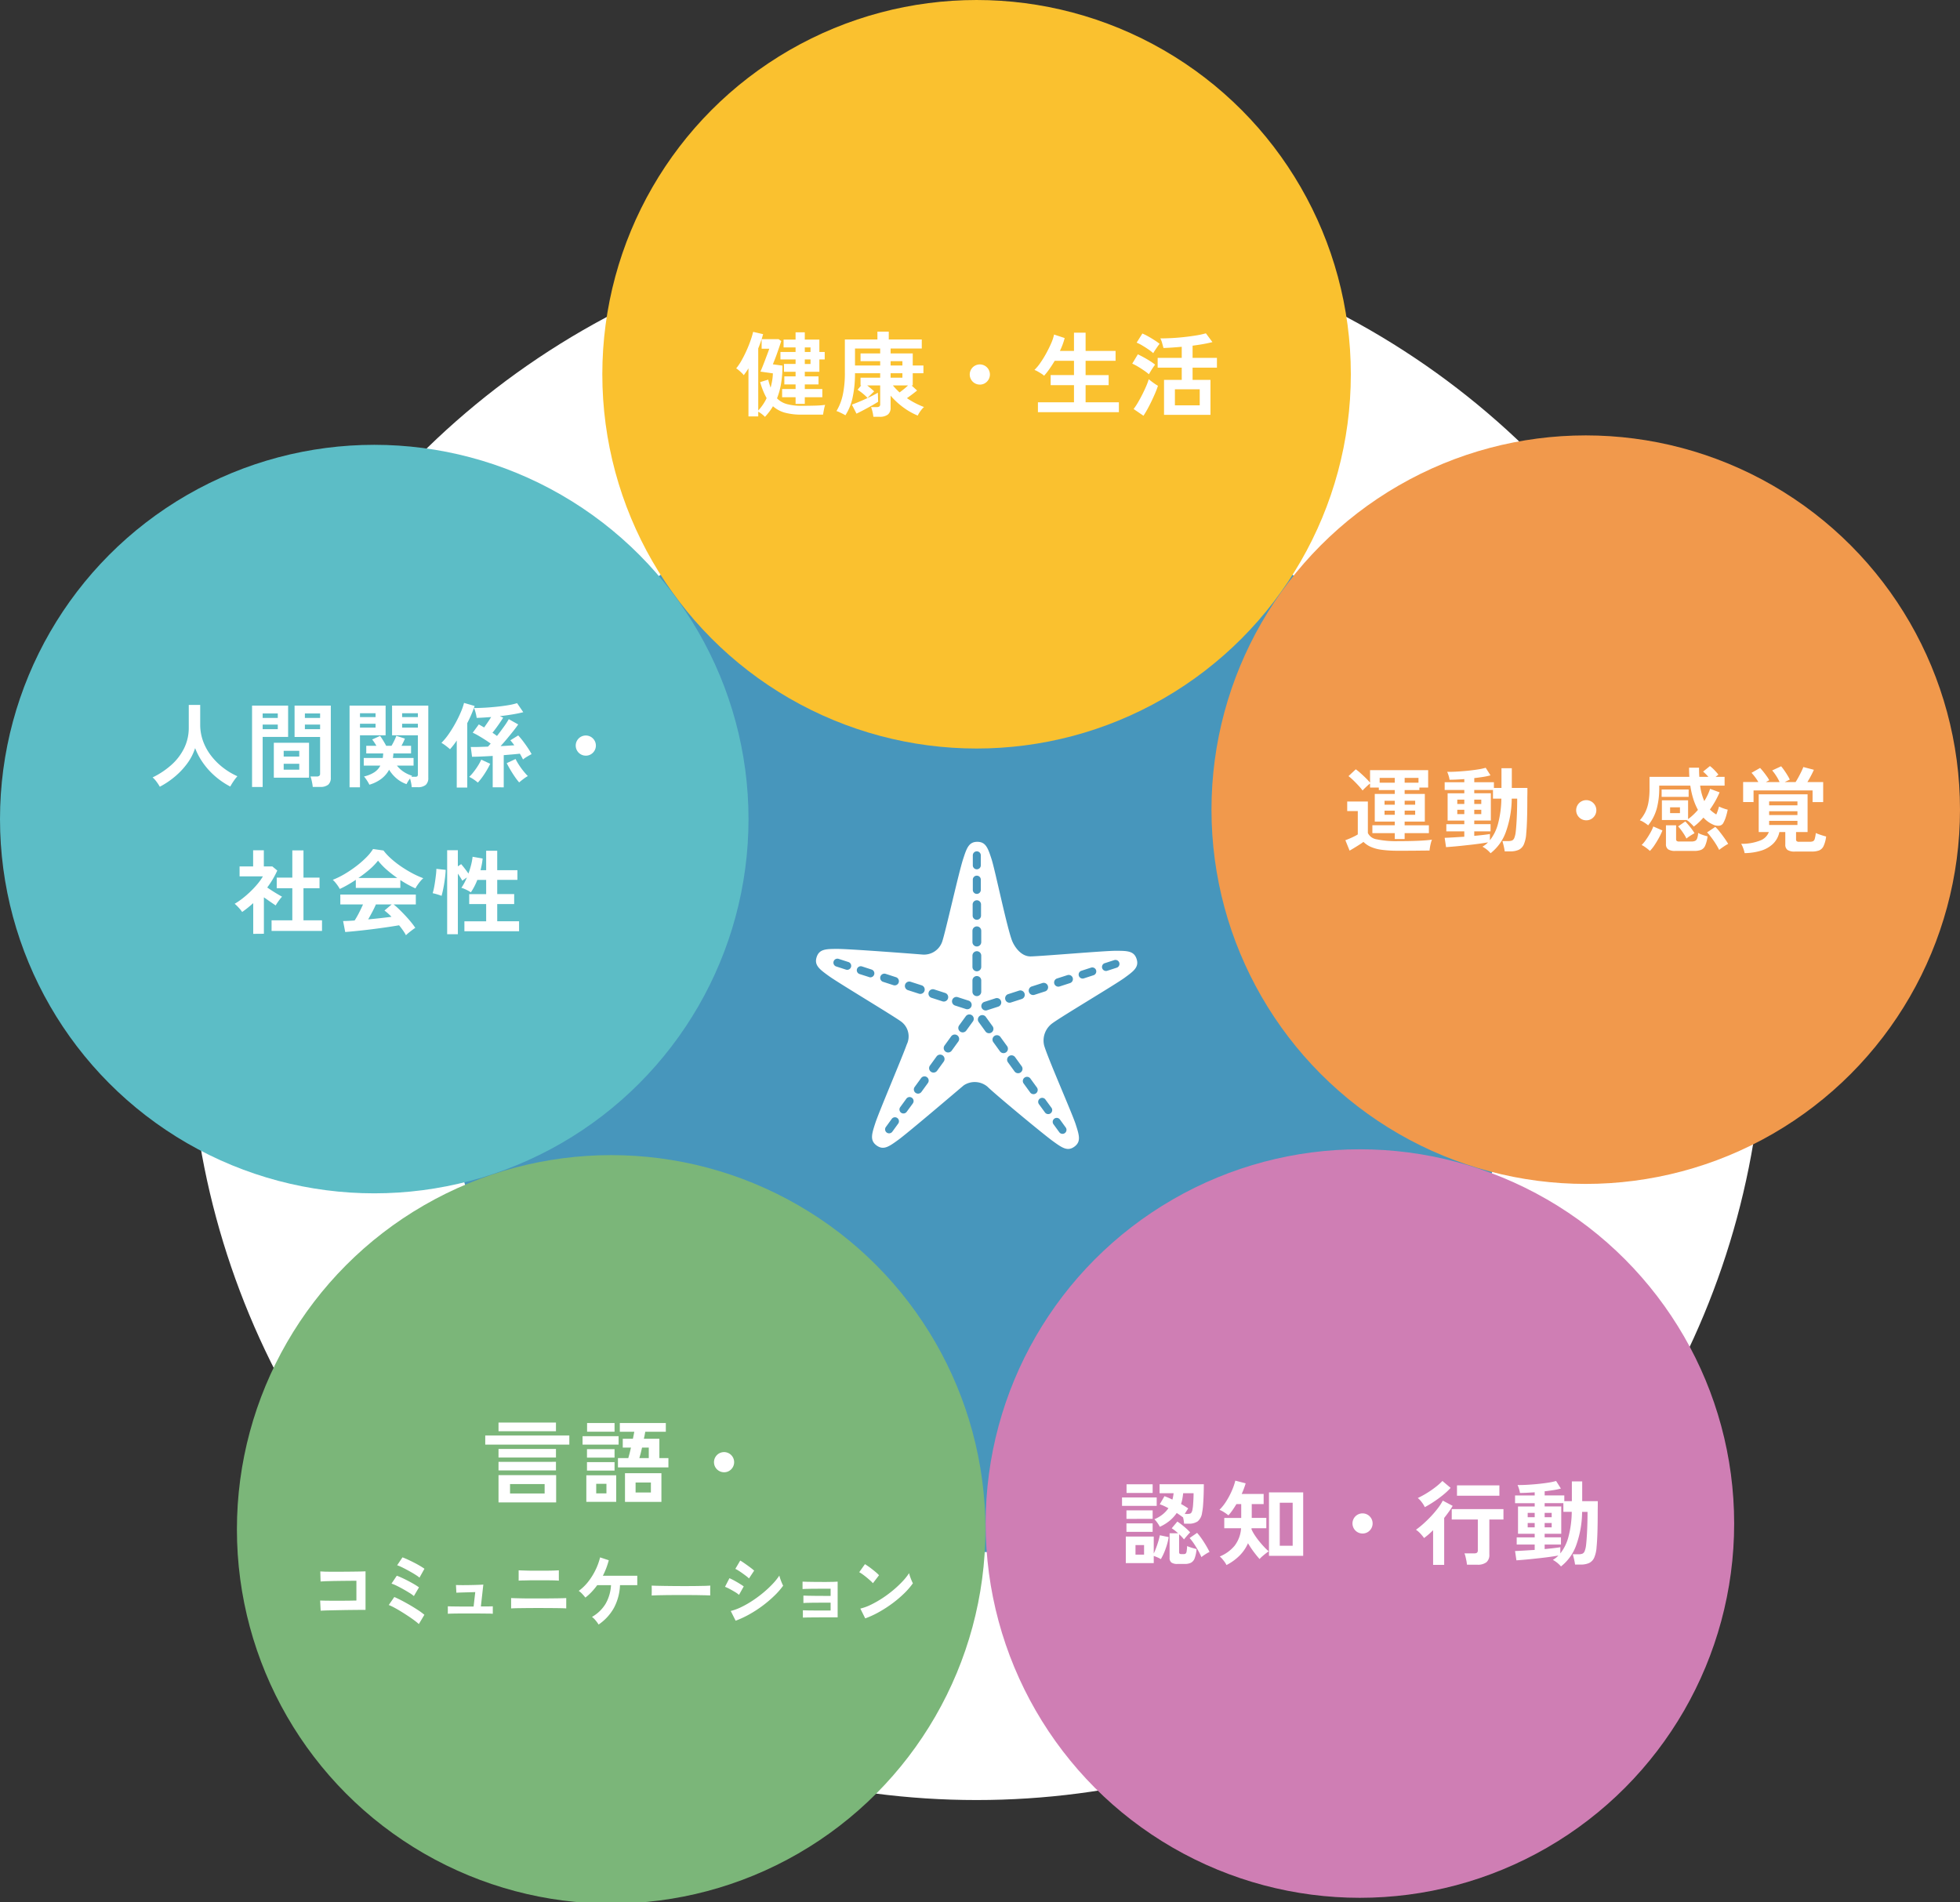 <svg xmlns="http://www.w3.org/2000/svg" xmlns:xlink="http://www.w3.org/1999/xlink" width="474" height="460" viewBox="0 0 474 460">
  <rect x="0" y="0" width="474" height="460" fill="#333333" stroke="none"/>
  <defs>
    <clipPath id="clip-path">
      <rect id="長方形_18706" data-name="長方形 18706" width="474" height="460" transform="translate(183 2742)" fill="#fff"/>
    </clipPath>
    <clipPath id="clip-path-2">
      <rect id="長方形_18704" data-name="長方形 18704" width="77.69" height="74.27" fill="none"/>
    </clipPath>
  </defs>
  <g id="グループ_438676" data-name="グループ 438676" transform="translate(-183 -2698.711)">
    <g id="マスクグループ_122" data-name="マスクグループ 122" transform="translate(0 -43.288)" clip-path="url(#clip-path)">
      <g id="_5areas" data-name="5areas" transform="translate(420 2972.182)">
        <g id="グループ_438666" data-name="グループ 438666" transform="translate(-237 -230.182)">
          <circle id="楕円形_276" data-name="楕円形 276" cx="190.479" cy="190.479" r="190.479" transform="translate(45.694 54.353)" fill="#fff"/>
          <circle id="楕円形_277" data-name="楕円形 277" cx="130.531" cy="130.531" r="130.531" transform="translate(105.641 114.301)" fill="#4796bc"/>
          <ellipse id="楕円形_278" data-name="楕円形 278" cx="90.509" cy="90.509" rx="90.509" ry="90.509" transform="translate(145.663)" fill="#fac12f"/>
          <ellipse id="楕円形_279" data-name="楕円形 279" cx="90.509" cy="90.509" rx="90.509" ry="90.509" transform="translate(0 107.571)" fill="#5cbdc6"/>
          <ellipse id="楕円形_280" data-name="楕円形 280" cx="90.509" cy="90.509" rx="90.509" ry="90.509" transform="translate(57.293 279.346)" fill="#7bb679"/>
          <ellipse id="楕円形_281" data-name="楕円形 281" cx="90.509" cy="90.509" rx="90.509" ry="90.509" transform="translate(238.366 277.938)" fill="#cf7eb4"/>
          <ellipse id="楕円形_282" data-name="楕円形 282" cx="90.509" cy="90.509" rx="90.509" ry="90.509" transform="translate(292.981 105.293)" fill="#f1994c"/>
          <g id="グループ_438659" data-name="グループ 438659" transform="translate(178.04 80.207)">
            <path id="パス_30020" data-name="パス 30020" d="M148.557,84.378a6.226,6.226,0,0,0-.768-.68,6.372,6.372,0,0,0-.859-.568v1.138h-2.364V72.649c-.194.312-.387.606-.58.88s-.38.532-.557.77a4.607,4.607,0,0,0-.513-.568c-.223-.215-.454-.424-.692-.625a4.757,4.757,0,0,0-.624-.456,13.073,13.073,0,0,0,1.3-1.929q.636-1.126,1.193-2.364t.97-2.419a22.088,22.088,0,0,0,.635-2.118l2.408.557c-.058.192-.114.39-.166.591s-.116.4-.19.614h4.1l.646.468q-.179.558-.446,1.338t-.557,1.606q-.29.824-.568,1.527t-.458,1.148l2.319.313a25.828,25.828,0,0,1-.335,4.359,17.305,17.305,0,0,1-.981,3.557,5.33,5.33,0,0,0,2.4,1.393,13.081,13.081,0,0,0,3.558.412q1.784,0,3.266-.044a22.658,22.658,0,0,0,2.421-.179,5.3,5.3,0,0,0-.213.747c-.067.3-.127.6-.179.9s-.093.536-.122.714h-5.152a15.213,15.213,0,0,1-4.047-.469,7.211,7.211,0,0,1-2.91-1.561,12.16,12.16,0,0,1-.892,1.327Q149.113,83.776,148.557,84.378Zm-1.627-1.539a11.61,11.61,0,0,0,2.028-2.988,17.887,17.887,0,0,1-1.561-3.879l1.94-.6c.088.357.182.7.279,1.015s.2.627.3.926a16.089,16.089,0,0,0,.39-1.75,12.408,12.408,0,0,0,.167-1.706l-3.009-.424c.132-.3.3-.683.489-1.159s.395-.988.6-1.538.4-1.074.591-1.573.338-.917.458-1.259h-1.851V65.6c-.119.342-.245.7-.38,1.081s-.282.762-.445,1.149Zm9.031-1.6V79.628h-3.256V77.644h3.256V76.529h-2.721v-1.94h2.721V73.474H153.15v-1.9h2.811V70.486H152.3V68.681h3.658V67.586h-2.9v-1.9h2.9V63.93h2.23v1.762h3.524v2.989h1.293v1.806h-1.293v2.988H158.19v1.114h3.322v1.94H158.19v1.115h4.237v1.984H158.19v1.606Zm2.23-12.554h1.382V67.586H158.19Zm0,2.9h1.382V70.486H158.19Z" transform="translate(-141.6 -63.774)" fill="#fff"/>
            <path id="パス_30021" data-name="パス 30021" d="M169.805,84.365a8.726,8.726,0,0,0-.211-1.215,7.324,7.324,0,0,0-.347-1.125h1.361a1.12,1.12,0,0,0,.646-.146.664.664,0,0,0,.2-.568V76.783H168.31c.3.238.6.483.9.736s.568.484.791.692q-.134.134-.479.468c-.231.224-.456.446-.68.67s-.371.379-.446.468a11,11,0,0,0-1.137-1.06,11.552,11.552,0,0,0-1.271-.924l.87-1.049h-.156V74.911h4.75v-1.07h-6.088a27.631,27.631,0,0,1-.591,5.942,12.911,12.911,0,0,1-1.728,4.226q-.245-.157-.659-.368t-.824-.4a4.08,4.08,0,0,0-.68-.257A12.783,12.783,0,0,0,162.424,79a25.123,25.123,0,0,0,.49-5.274V65.678h7.872v-1.9h2.743v1.9h7.983v2.186h-7.536v1.182h5.352v2.921h2.585v1.874h-2.585v2.943h-.29l1.338,1.227q-.424.357-1.115.88t-1.337.97a19.22,19.22,0,0,0,2.04,1.216,18.3,18.3,0,0,0,2.085.924,5.949,5.949,0,0,0-.836.959,7.311,7.311,0,0,0-.68,1.115,16.215,16.215,0,0,1-3.48-1.973,18.38,18.38,0,0,1-3.076-2.843v2.876a2.044,2.044,0,0,1-.669,1.7,3.178,3.178,0,0,1-2.007.534Zm-4.082-.758-1.114-2.184c.416-.148.905-.338,1.473-.57s1.148-.482,1.749-.758,1.171-.546,1.706-.814.988-.512,1.361-.736l.065,2.186q-.4.268-1.069.658t-1.427.8q-.758.413-1.484.792T165.724,83.606Zm-.356-11.639h6.088V70.918h-4.75V69.046h4.75V67.864h-6.088Zm8.608,0h2.855V70.918h-2.855Zm0,2.944h2.855v-1.07h-2.855Zm2.163,3.568q.511-.379,1.07-.825a12.151,12.151,0,0,0,.982-.87h-3.658q.356.447.77.87T176.138,78.478Z" transform="translate(-136.634 -63.783)" fill="#fff"/>
            <path id="パス_30022" data-name="パス 30022" d="M188.943,74.967a2.439,2.439,0,1,1,1.74-.714A2.362,2.362,0,0,1,188.943,74.967Z" transform="translate(-130.04 -62.167)" fill="#fff"/>
            <path id="パス_30023" data-name="パス 30023" d="M199.8,83.2V80.814h8.72V76.666h-5.642V74.235h5.642V70.78h-4.662q-.624,1.047-1.281,1.984a17.325,17.325,0,0,1-1.284,1.627,4.044,4.044,0,0,0-.656-.5c-.29-.185-.589-.363-.892-.534a4.89,4.89,0,0,0-.792-.368,10.71,10.71,0,0,0,1.393-1.661,24.107,24.107,0,0,0,1.439-2.319q.69-1.26,1.216-2.463a10.49,10.49,0,0,0,.7-2.119l2.565.848a16.221,16.221,0,0,1-1.159,3.121h3.412V63.978h2.809v4.415h7.247V70.78h-7.247v3.456h5.575v2.431h-5.575v4.147h8.049V83.2Z" transform="translate(-126.83 -63.733)" fill="#fff"/>
            <path id="パス_30024" data-name="パス 30024" d="M221.8,74a12.52,12.52,0,0,0-1.138-.87q-.734-.513-1.525-.981a11.891,11.891,0,0,0-1.372-.714l1.359-2.252q.67.313,1.439.736t1.494.882a12.124,12.124,0,0,1,1.237.88q-.177.224-.489.68t-.592.926C222.023,73.6,221.886,73.84,221.8,74Zm-1.315,10.035-2.387-1.628a15.437,15.437,0,0,0,1.049-1.583q.536-.915,1.048-1.929t.927-1.973a15.889,15.889,0,0,0,.635-1.718q.422.356,1.1.848a11.532,11.532,0,0,0,1.125.736q-.245.781-.658,1.75c-.275.648-.576,1.308-.9,1.986s-.659,1.319-.992,1.928S220.778,83.592,220.481,84.039ZM222.845,68.9a10.426,10.426,0,0,0-1.115-.87q-.738-.511-1.528-.981a9.583,9.583,0,0,0-1.372-.692l1.383-2.207a13.1,13.1,0,0,1,1.416.7q.815.458,1.572.948a12.017,12.017,0,0,1,1.182.848,7.988,7.988,0,0,0-.49.646q-.311.447-.614.9C223.079,68.5,222.933,68.733,222.845,68.9Zm2.608,14.918V75.363h4.282V72.4h-5.821V70.034h5.821V67.358q-1.226.111-2.385.19t-2.03.1q-.134-.49-.323-1.182a5.317,5.317,0,0,0-.435-1.137q1.249,0,2.743-.078t3.01-.245q1.517-.168,2.887-.391a20.36,20.36,0,0,0,2.375-.513l1.583,2.119q-.826.223-2.1.456t-2.7.412v2.944h5.888V72.4h-5.888v2.965h4.326v8.452Zm2.632-2.3h6V77.638h-6Z" transform="translate(-121.988 -63.701)" fill="#fff"/>
          </g>
          <g id="グループ_438660" data-name="グループ 438660" transform="translate(325.357 185.266)">
            <path id="パス_30025" data-name="パス 30025" d="M271.46,167.639a27.982,27.982,0,0,1-3.957-.234,9.692,9.692,0,0,1-2.631-.713,5.985,5.985,0,0,1-1.75-1.193q-.4.313-1.015.7t-1.237.768c-.416.253-.78.469-1.094.648l-1.025-2.52c.253-.089.572-.216.959-.378s.768-.338,1.148-.524a8.242,8.242,0,0,0,.9-.5V158.05H259.2v-2.319h4.995v7.627a2.825,2.825,0,0,0,2.163,1.527,22.463,22.463,0,0,0,5.106.435q2.856,0,4.907-.089t3.322-.268a5.235,5.235,0,0,0-.245.748q-.134.5-.224,1.025c-.058.35-.1.635-.111.859q-.624,0-1.627.011l-2.13.023c-.749.006-1.469.01-2.152.01Zm-.757-2.832v-1.426h-5.419v-1.9H270.7v-.892h-4.839V153.9H270.7v-.937h-3.857v-.6h-2.119v-.981a7.58,7.58,0,0,0-.6.5c-.238.216-.469.431-.692.648a6.254,6.254,0,0,0-.513.546,13.642,13.642,0,0,0-.97-1.159q-.613-.67-1.271-1.305a12.048,12.048,0,0,0-1.17-1.014l1.761-1.65a11.177,11.177,0,0,1,1.137.914q.647.579,1.283,1.2a14.4,14.4,0,0,1,1.037,1.115V148.15h14.048v4.214h-2.119v.6h-3.568v.937h4.884v6.69h-4.884v.892h5.864v1.9h-5.864v1.426Zm-3.657-13.624H270.7v-1.159h-3.657Zm1.181,5.329H270.7v-.958h-2.476Zm0,2.431H270.7v-1h-2.476Zm4.862-7.76h3.346v-1.159h-3.346Zm0,5.329h2.543v-.958h-2.543Zm0,2.431h2.543v-1h-2.543Z" transform="translate(-258.75 -147.169)" fill="#fff"/>
            <path id="パス_30026" data-name="パス 30026" d="M288.953,168.319a6.815,6.815,0,0,0-1.963-1.583,7.141,7.141,0,0,0,.714-.479,5.124,5.124,0,0,0,.625-.568c-.507.088-1.115.186-1.828.289s-1.473.2-2.275.29-1.592.175-2.364.257-1.48.148-2.118.2-1.159.093-1.562.123l-.335-2.252q.736-.023,2.018-.1l2.731-.167v-1.293h-4.348v-1.74H282.6v-.869h-4.037v-6.6H282.6v-.8h-4.75v-1.874h4.75v-.758q-1,.068-1.929.112t-1.639.044a5.9,5.9,0,0,0-.224-.97,6.235,6.235,0,0,0-.356-.948q.87.023,2.14-.044t2.655-.2q1.381-.134,2.585-.323a14.648,14.648,0,0,0,1.94-.412l1.159,1.828a13.576,13.576,0,0,1-1.705.367q-1.037.168-2.219.3v1h4.75v1.383h1.83V147.76h2.5v4.772h3.769v.69c0,.342,0,.713-.011,1.115s-.011.758-.011,1.07q0,2.631-.065,4.727t-.2,3.434a7.735,7.735,0,0,1-.58,2.631,2.583,2.583,0,0,1-1.25,1.305,4.876,4.876,0,0,1-2.028.367h-1.338q-.089-.645-.268-1.393c-.119-.5-.215-.865-.29-1.1h1.427a2.452,2.452,0,0,0,.893-.135,1.084,1.084,0,0,0,.547-.6,5.594,5.594,0,0,0,.345-1.449q.134-1.117.235-3.044t.122-4.2v-.826h-1.317a24.5,24.5,0,0,1-1.449,8.129A11.381,11.381,0,0,1,288.953,168.319ZM280.9,156.412h1.7v-1.048h-1.7Zm0,2.452h1.7v-1.048h-1.7Zm7.895,6.311a10.889,10.889,0,0,0,1.973-4.048,24.912,24.912,0,0,0,.792-6.01h-2.03v-2.1h-4.527v.8h4.014v6.6h-4.014v.869h3.947v1.74h-3.947v1.092q1.249-.111,2.275-.234t1.517-.211Zm-3.791-8.764h1.7v-1.048h-1.7Zm0,2.452h1.7v-1.048h-1.7Z" transform="translate(-253.832 -147.247)" fill="#fff"/>
            <path id="パス_30027" data-name="パス 30027" d="M305.569,158.761a2.439,2.439,0,1,1,1.739-.714A2.362,2.362,0,0,1,305.569,158.761Z" transform="translate(-247.325 -145.649)" fill="#fff"/>
            <path id="パス_30028" data-name="パス 30028" d="M328.432,161.956a7.219,7.219,0,0,0-.49-.534c-.209-.207-.42-.409-.636-.6a2.833,2.833,0,0,0-.59-.424v-.021h-6V155.6h6.333v4.548a11.781,11.781,0,0,0,1.227-1.015,16.124,16.124,0,0,0,1.159-1.215,14.665,14.665,0,0,1-1.1-2.575,19.758,19.758,0,0,1-.747-3.29H320.07v.692a18.812,18.812,0,0,1-.58,4.8,11.2,11.2,0,0,1-2.1,4.115,7.693,7.693,0,0,0-.958-.692,5.361,5.361,0,0,0-1.048-.534,9.344,9.344,0,0,0,1.3-1.929,9.021,9.021,0,0,0,.78-2.431,18.708,18.708,0,0,0,.257-3.334v-2.809h9.634q-.068-1.049-.067-2.208H329.7q0,1.16.067,2.208h2.186a12.471,12.471,0,0,0-1.271-1.271l1.65-1.338a8.58,8.58,0,0,1,1.093.981,12.678,12.678,0,0,1,.958,1.093l-.69.536h2.186v2.118h-5.91a13.207,13.207,0,0,0,1,3.746,14.526,14.526,0,0,0,.8-1.46,12.223,12.223,0,0,0,.6-1.505l2.3.848a21.371,21.371,0,0,1-2.341,4.147,7.3,7.3,0,0,0,1.539,1.2,7.354,7.354,0,0,0,.345-.87q.19-.558.324-1.049a8.087,8.087,0,0,0,1.026.435,8.256,8.256,0,0,0,1.069.323,16.177,16.177,0,0,1-.479,1.862,7.352,7.352,0,0,1-.546,1.283,1.253,1.253,0,0,1-1.036.736,2.852,2.852,0,0,1-1.572-.312,6.681,6.681,0,0,1-2.231-1.651q-.558.626-1.137,1.171A11.47,11.47,0,0,1,328.432,161.956Zm-10.615,5.888a9.934,9.934,0,0,0-1-.814,5.923,5.923,0,0,0-1-.614A8.734,8.734,0,0,0,316.9,165.1q.558-.8,1.037-1.661a9.756,9.756,0,0,0,.7-1.505l2.207.958a14.927,14.927,0,0,1-.8,1.706q-.515.947-1.093,1.817A9.506,9.506,0,0,1,317.817,167.844Zm2.832-13.068v-1.783h6.534v1.783Zm3.324,13.068a2.986,2.986,0,0,1-1.762-.391,1.5,1.5,0,0,1-.514-1.281v-4.527h2.455v3.345a.554.554,0,0,0,.156.445,1,1,0,0,0,.624.135h2.9a2.27,2.27,0,0,0,.892-.145,1,1,0,0,0,.513-.591,4.77,4.77,0,0,0,.247-1.338,6.4,6.4,0,0,0,1.08.469,11.716,11.716,0,0,0,1.193.356,7.811,7.811,0,0,1-.6,2.308,1.882,1.882,0,0,1-1.015.981,4.782,4.782,0,0,1-1.637.235ZM322.7,158.7h2.385v-1.4H322.7Zm3.947,6.155a8.381,8.381,0,0,0-.547-.993q-.345-.545-.737-1.07a10.235,10.235,0,0,0-.724-.88l1.74-1.2q.6.624,1.247,1.45a12.429,12.429,0,0,1,.981,1.4c-.088.045-.264.145-.523.3s-.528.328-.8.513A5.751,5.751,0,0,0,326.649,164.856Zm7.916,2.743q-.2-.424-.547-1.015c-.23-.394-.488-.795-.77-1.2s-.565-.792-.848-1.149a10.241,10.241,0,0,0-.757-.869l1.984-1.338a9.481,9.481,0,0,1,1.036,1.148q.59.747,1.161,1.549c.377.536.687,1.011.924,1.427a4.975,4.975,0,0,0-.7.39c-.289.186-.572.376-.846.57A6.634,6.634,0,0,0,334.565,167.6Z" transform="translate(-244.165 -147.329)" fill="#fff"/>
            <path id="パス_30029" data-name="パス 30029" d="M335.7,168.369a6.117,6.117,0,0,0-.312-1.125,6.393,6.393,0,0,0-.513-1.127,12.089,12.089,0,0,0,4.55-.78,3.556,3.556,0,0,0,2.14-2.074h-2.453v-9.121h11.819v9.121h-2.788v1.762a.624.624,0,0,0,.146.456.947.947,0,0,0,.635.145h2.431a2.475,2.475,0,0,0,.846-.111.837.837,0,0,0,.446-.558,7.2,7.2,0,0,0,.268-1.449c.194.089.441.189.747.3s.617.216.937.312.59.176.814.234a7.494,7.494,0,0,1-.635,2.341,2.077,2.077,0,0,1-1.1,1.037,5.216,5.216,0,0,1-1.784.257h-4.013a3.071,3.071,0,0,1-1.817-.4,1.551,1.551,0,0,1-.524-1.317v-3.009h-1.427a5.47,5.47,0,0,1-1.539,2.853,7.221,7.221,0,0,1-2.91,1.662A14.291,14.291,0,0,1,335.7,168.369Zm-.356-12.353v-4.84h3.679a11.561,11.561,0,0,0-.815-1.226,12.122,12.122,0,0,0-.836-1l2.075-1.181c.252.267.524.582.814.947s.561.726.814,1.081a7.347,7.347,0,0,1,.58.937l-.8.445h3.3a10.731,10.731,0,0,0-.814-1.494,11.376,11.376,0,0,0-.97-1.315l2.163-1q.311.358.736.959t.8,1.226a9.721,9.721,0,0,1,.558,1.026l-1.227.6h2.632c.236-.371.479-.783.724-1.236s.472-.9.68-1.328.363-.787.468-1.07l2.543.669q-.268.624-.692,1.427t-.87,1.538H354.7v4.84h-2.564v-2.811H337.864v2.811Zm6.288.8h6.846v-.958h-6.846Zm0,2.341h6.846v-.914h-6.846Zm0,2.408h6.846v-1h-6.846Z" transform="translate(-239.147 -147.32)" fill="#fff"/>
          </g>
          <g id="グループ_438661" data-name="グループ 438661" transform="translate(271.351 358.078)">
            <path id="パス_30030" data-name="パス 30030" d="M215.8,290.667v-2.031h8.384v2.031Zm.913,13.846v-6.421h6.757v4.1q.29-.6.591-1.406t.536-1.606q.234-.8.346-1.4l2.14.445a15.206,15.206,0,0,1-.724,2.766,14.852,14.852,0,0,1-1.171,2.564,5.853,5.853,0,0,0-.791-.412c-.321-.142-.629-.263-.927-.367v1.738Zm.156-10.7V291.76h6.334v2.051Zm0,3.144V294.9h6.334v2.051Zm.024-9.41v-2.1h6.31v2.1Zm2.163,14.919h2.074v-2.32h-2.074Zm5.886-6.735a7.944,7.944,0,0,0-.58-.948,5.489,5.489,0,0,0-.737-.88,8.091,8.091,0,0,0,2-1.172,6.906,6.906,0,0,0,1.395-1.5c-.356-.192-.714-.372-1.07-.536a9.255,9.255,0,0,0-1.025-.4l1.137-1.963q.445.157.936.368c.327.142.655.294.981.458a6.681,6.681,0,0,0,.179-.758c.045-.253.082-.513.112-.781h-3.389v-2.184h10.7q0,1.158-.044,2.485t-.133,2.509a15.145,15.145,0,0,1-.246,1.919,3.237,3.237,0,0,1-1.048,2.061,3.677,3.677,0,0,1-2.23.57h-1.071c-.014-.207-.044-.454-.088-.736s-.1-.566-.179-.848l-.023.044q-.624-.49-1.494-1.048a9.007,9.007,0,0,1-1.705,1.872A10.515,10.515,0,0,1,224.945,295.728Zm4.282,8.986a2.489,2.489,0,0,1-1.471-.335,1.354,1.354,0,0,1-.448-1.159v-5.932h2.052a11.209,11.209,0,0,0-1.539-1.2l1.361-1.627a17.729,17.729,0,0,1,1.572,1.182,16.817,16.817,0,0,1,1.528,1.427q-.29.29-.747.814t-.747.9c-.148-.194-.323-.4-.524-.614a9.073,9.073,0,0,0-.658-.634v4.281a.565.565,0,0,0,.112.4.646.646,0,0,0,.446.112h.557a.75.75,0,0,0,.468-.123.9.9,0,0,0,.235-.534,10.506,10.506,0,0,0,.121-1.283c.165.075.384.16.659.257s.561.186.858.268.551.152.76.211a7.976,7.976,0,0,1-.458,2.231,1.959,1.959,0,0,1-.9,1.069,3.339,3.339,0,0,1-1.5.29Zm1.738-12.086h.536q.8,0,1.015-.245a1.858,1.858,0,0,0,.324-.848,8.559,8.559,0,0,0,.145-1.093c.036-.46.067-.947.088-1.46s.035-.971.035-1.372h-2.52q-.068.692-.191,1.349a9.145,9.145,0,0,1-.323,1.26c.327.179.639.36.938.547s.565.36.8.523q-.155.223-.389.591T230.965,292.629ZM235,303.065a16.132,16.132,0,0,0-.757-1.539q-.47-.847-1.016-1.661a13.422,13.422,0,0,0-1.08-1.416l1.806-1.249a14.629,14.629,0,0,1,1.148,1.473q.568.824,1.059,1.66t.8,1.484a5.359,5.359,0,0,0-.659.345c-.26.156-.509.317-.746.48A5.764,5.764,0,0,0,235,303.065Z" transform="translate(-215.803 -284.579)" fill="#fff"/>
            <path id="パス_30031" data-name="パス 30031" d="M236.234,305.155a3.9,3.9,0,0,0-.4-.679c-.194-.275-.4-.542-.624-.8a3.991,3.991,0,0,0-.6-.591,9.13,9.13,0,0,0,3.58-2.588,7.682,7.682,0,0,0,1.572-4.237H235.7v-2.5h4.1v-3.345h-1.159q-.468.781-.959,1.481a11.7,11.7,0,0,1-.981,1.239,10.735,10.735,0,0,0-1.07-.768,6.415,6.415,0,0,0-1.093-.57,11.2,11.2,0,0,0,1.627-2.041,18.756,18.756,0,0,0,1.339-2.509,15.405,15.405,0,0,0,.869-2.5l2.5.646a18.571,18.571,0,0,1-.958,2.564h5.307v2.453h-2.877v3.345h3.524v2.5H242.3a.613.613,0,0,1-.011.123.441.441,0,0,0-.011.1,8.816,8.816,0,0,0,.77,1.416,18.441,18.441,0,0,0,1.114,1.528q.615.756,1.216,1.393a11.473,11.473,0,0,0,1.07,1.015c-.192.133-.439.316-.736.546s-.58.465-.848.7a6.006,6.006,0,0,0-.624.624q-.649-.713-1.4-1.717a21.982,21.982,0,0,1-1.4-2.1,9.845,9.845,0,0,1-2.086,3.033A12.444,12.444,0,0,1,236.234,305.155Zm10.28-2.228V287.585h8.272v15.342Zm2.608-2.432h3.121V290.081h-3.121Z" transform="translate(-210.978 -284.753)" fill="#fff"/>
            <path id="パス_30032" data-name="パス 30032" d="M262.544,295.918a2.435,2.435,0,1,1,1.739-.713A2.361,2.361,0,0,1,262.544,295.918Z" transform="translate(-204.398 -283.141)" fill="#fff"/>
            <path id="パス_30033" data-name="パス 30033" d="M276.474,305.1v-8.384c-.372.371-.744.718-1.115,1.037s-.728.6-1.07.858a10.064,10.064,0,0,0-.9-1.093,5.942,5.942,0,0,0-1.06-.914,20.724,20.724,0,0,0,1.784-1.437q.936-.836,1.851-1.807a24.554,24.554,0,0,0,1.661-1.95,12.575,12.575,0,0,0,1.192-1.851l2.387,1.271q-.4.69-.924,1.426t-1.127,1.5V305.1Zm-2.007-13.958a6.121,6.121,0,0,0-.726-1.182,5.18,5.18,0,0,0-.97-1.026,22.25,22.25,0,0,0,2.23-1.215,23.03,23.03,0,0,0,2.119-1.473,14.163,14.163,0,0,0,1.606-1.437l1.984,1.672a15.656,15.656,0,0,1-1.806,1.694q-1.071.87-2.231,1.64T274.467,291.139Zm10.191,13.914a7.28,7.28,0,0,0-.123-.9q-.1-.522-.224-1.025a5.21,5.21,0,0,0-.255-.814H286.4a1.151,1.151,0,0,0,.69-.156.764.764,0,0,0,.2-.625v-7.4h-6.31v-2.52h12.508v2.52h-3.412v8.45a2.312,2.312,0,0,1-.713,1.885,3.423,3.423,0,0,1-2.207.591Zm-2.408-16.68v-2.5h10.256v2.5Z" transform="translate(-201.248 -284.739)" fill="#fff"/>
            <path id="パス_30034" data-name="パス 30034" d="M302.49,305.477a6.874,6.874,0,0,0-1.963-1.583,7,7,0,0,0,.714-.48,5.017,5.017,0,0,0,.625-.568q-.76.136-1.828.29t-2.275.289q-1.205.136-2.364.257t-2.118.2c-.64.053-1.159.093-1.562.122l-.334-2.252q.736-.023,2.018-.1l2.731-.169v-1.293h-4.348v-1.739h4.348v-.869H292.1v-6.6h4.037v-.8h-4.75v-1.872h4.75v-.758q-1,.066-1.929.111c-.616.031-1.163.045-1.638.045a6.011,6.011,0,0,0-.223-.97,6.247,6.247,0,0,0-.357-.948q.87.023,2.14-.044t2.655-.2q1.381-.134,2.585-.323a15.071,15.071,0,0,0,1.94-.412l1.159,1.828a13.792,13.792,0,0,1-1.705.368q-1.037.168-2.22.3v1h4.751v1.382h1.828v-4.772h2.5v4.772h3.769v.692q0,.513-.011,1.115c-.008.4-.01.757-.01,1.07q0,2.631-.067,4.727t-.2,3.434a7.758,7.758,0,0,1-.58,2.632,2.593,2.593,0,0,1-1.249,1.3,4.884,4.884,0,0,1-2.03.368H305.9q-.089-.649-.268-1.395c-.119-.5-.215-.865-.29-1.1h1.427a2.456,2.456,0,0,0,.893-.133,1.088,1.088,0,0,0,.547-.6,5.619,5.619,0,0,0,.345-1.45q.134-1.115.235-3.043t.122-4.2v-.825H307.6a24.515,24.515,0,0,1-1.449,8.129A11.372,11.372,0,0,1,302.49,305.477Zm-8.049-11.909h1.694v-1.047h-1.694Zm0,2.455h1.694v-1.049h-1.694Zm7.893,6.309a10.874,10.874,0,0,0,1.973-4.047,24.93,24.93,0,0,0,.792-6.01h-2.03v-2.1h-4.527v.8h4.015v6.6h-4.015v.869h3.947v1.739h-3.947v1.093q1.249-.109,2.275-.234c.684-.082,1.19-.153,1.517-.211Zm-3.791-8.764h1.7v-1.047h-1.7Zm0,2.455h1.7v-1.049h-1.7Z" transform="translate(-196.34 -284.739)" fill="#fff"/>
          </g>
          <g id="グループ_438662" data-name="グループ 438662" transform="translate(77.424 344.023)">
            <path id="パス_30035" data-name="パス 30035" d="M93.337,278.905V276.7h20.336v2.207Zm3.21-3.233v-2.1H110.44v2.1Zm0,6.355v-2.075H110.44v2.075Zm0,3.121v-2.074H110.44v2.074Zm0,7.739v-6.6h13.937v6.6Zm2.788-2.163H107.7V288.45H99.335Z" transform="translate(-53.412 -273.576)" fill="#fff"/>
            <path id="パス_30036" data-name="パス 30036" d="M112.053,278.882v-2.03h8.718v2.03Zm.914,13.848v-6.421h7.224v6.421Zm.156-10.7v-2.05h6.667v2.05Zm0,3.144v-2.05h6.667v2.05Zm.023-9.409v-2.1h6.645v2.1Zm2.208,14.918h2.475V288.36h-2.475Zm5.261-6.289v-2.252h2.5c.089-.312.192-.692.312-1.137s.23-.915.333-1.4h-1.984v-2.14h2.453c.074-.327.138-.636.19-.927s.1-.546.145-.768h-3.5v-2.1h11.126v2.1h-4.972c-.044.253-.093.523-.145.812s-.116.585-.189.883h3.745v4.682h2.187v2.252Zm1.7,8.34v-6.935h8.809v6.935Zm2.564-2.273h3.7v-2.409h-3.7Zm.915-8.318h2.274V279.6h-1.628q-.155.713-.323,1.372C126,281.406,125.893,281.8,125.79,282.138Z" transform="translate(-48.593 -273.553)" fill="#fff"/>
            <path id="パス_30037" data-name="パス 30037" d="M139.757,284.139a2.437,2.437,0,1,1,1.739-.714A2.363,2.363,0,0,1,139.757,284.139Z" transform="translate(-42.09 -272.12)" fill="#fff"/>
            <path id="パス_30038" data-name="パス 30038" d="M61.71,311.7l-.122-2.45c.243.013.629.023,1.156.029l1.813.02q1.024.009,2.11,0l2.057-.02q.971-.009,1.632-.029v-4.785c-.36,0-.841,0-1.45.01s-1.27.014-1.988.019-1.427.016-2.126.03-1.325.028-1.875.048-.958.041-1.225.068l-.069-2.432c.278.028.7.045,1.268.059s1.216.019,1.944.019,1.485,0,2.266-.01l2.266-.019q1.094-.009,1.937-.029c.561-.013.981-.026,1.259-.039v9.318q-.973,0-2.214.009t-2.569.03q-1.328.019-2.544.048t-2.145.048C62.471,311.654,62.011,311.671,61.71,311.7Z" transform="translate(-61.588 -266.208)" fill="#fff"/>
            <path id="パス_30039" data-name="パス 30039" d="M82.059,315.629a13.03,13.03,0,0,0-1.025-.839c-.45-.34-.963-.7-1.537-1.08s-1.157-.752-1.753-1.119-1.154-.688-1.675-.965a12.555,12.555,0,0,0-1.285-.607l1.337-1.929q.745.309,1.744.83t2.059,1.137q1.058.619,1.978,1.226a13.949,13.949,0,0,1,1.494,1.109Zm-1.2-6.77a7.861,7.861,0,0,0-1.076-.772q-.711-.443-1.537-.907t-1.579-.83a8.231,8.231,0,0,0-1.224-.5l1.284-1.91q.556.194,1.285.531c.485.225.987.473,1.5.743s1,.539,1.459.809a12.684,12.684,0,0,1,1.12.733Zm1.354-4.457a6.516,6.516,0,0,0-.8-.587q-.521-.34-1.163-.706c-.429-.244-.86-.483-1.293-.713s-.84-.435-1.216-.609a8.731,8.731,0,0,0-.929-.376L78.1,299.5q.538.19,1.276.531t1.51.733q.773.394,1.441.791t1.085.7Z" transform="translate(-58.19 -266.9)" fill="#fff"/>
            <path id="パス_30040" data-name="パス 30040" d="M86.143,311.8v-1.815c.174.014.458.024.85.03l1.372.019q.781.009,1.65.009h2.362l.4-3.491q-.538.019-1.241.039l-1.381.038c-.45.013-.854.026-1.206.039s-.6.025-.738.039l-.1-1.872c.174.014.489.023.947.03s.977.006,1.562,0,1.163-.016,1.737-.03,1.076-.029,1.51-.048.722-.035.86-.049l-.591,5.287q1.007,0,1.806-.009t1.076-.03V311.8a11.253,11.253,0,0,0-1.128-.049l-1.945-.019q-1.111-.009-2.238-.01H90.162q-.858,0-1.693.01T87,311.756C86.579,311.769,86.294,311.783,86.143,311.8Z" transform="translate(-55.265 -265.553)" fill="#fff"/>
            <path id="パス_30041" data-name="パス 30041" d="M98.313,311.208V308.7c.219.014.578.026,1.076.039s1.075.026,1.737.039,1.353.019,2.082.019h2.1q.973,0,1.971-.01t1.893-.019q.894-.009,1.554-.029t.919-.039v2.508c-.241-.024-.692-.044-1.344-.058s-1.418-.021-2.292-.028-1.774-.01-2.7-.01h-1.5q-.843,0-1.711.01t-1.649.02c-.521.005-.97.015-1.346.028S98.464,311.2,98.313,311.208Zm1.823-6.713v-2.509c.172.014.445.028.815.039s.809.026,1.312.039,1.031.019,1.579.019h1.623q1.024,0,1.937-.009t1.571-.039q.66-.028.885-.049V304.5c-.288-.039-.819-.064-1.587-.077s-1.705-.02-2.806-.02h-1.485q-.822,0-1.623.02c-.531.013-1,.021-1.406.028A6.233,6.233,0,0,0,100.136,304.5Z" transform="translate(-52.131 -266.26)" fill="#fff"/>
            <path id="パス_30042" data-name="パス 30042" d="M116.122,315.746a7.72,7.72,0,0,0-.729-1,5.043,5.043,0,0,0-.869-.849,8.992,8.992,0,0,0,3.3-3.193,10.051,10.051,0,0,0,1.3-4.486h-3.334a16.267,16.267,0,0,1-1.354,1.64,12.986,12.986,0,0,1-1.51,1.369c-.186-.244-.434-.533-.747-.868a4.614,4.614,0,0,0-.866-.753,11.35,11.35,0,0,0,2.309-2.237,15.836,15.836,0,0,0,1.762-2.836,15.3,15.3,0,0,0,1.1-3.028l2.1.694a19.166,19.166,0,0,1-.616,1.919,18.882,18.882,0,0,1-.807,1.823h8.316v2.276H121.3a12.726,12.726,0,0,1-1.468,5.5A11.862,11.862,0,0,1,116.122,315.746Z" transform="translate(-48.783 -266.9)" fill="#fff"/>
            <path id="パス_30043" data-name="パス 30043" d="M125.341,307.326q.019-.272.019-.733v-.926c0-.311-.006-.555-.019-.733.22.011.611.025,1.173.038s1.232.025,2.013.038,1.617.024,2.509.03,1.782.009,2.673.009,1.734-.006,2.526-.019,1.479-.026,2.059-.039.99-.031,1.231-.057c-.011.166-.019.4-.025.713s-.006.62,0,.936.008.556.008.723c-.288-.013-.714-.025-1.275-.039s-1.216-.025-1.962-.038-1.539-.02-2.378-.02h-2.545c-.855,0-1.672.008-2.447.02s-1.474.025-2.092.038S125.7,307.3,125.341,307.326Z" transform="translate(-45.171 -265.501)" fill="#fff"/>
            <path id="パス_30044" data-name="パス 30044" d="M142.833,308.412a5.878,5.878,0,0,0-.956-.685c-.416-.25-.849-.5-1.293-.733a9.906,9.906,0,0,0-1.138-.531l1.076-2.082a12.526,12.526,0,0,1,1.172.578c.445.244.878.494,1.294.752s.746.475.99.656Zm-.817,6.251-1.18-2.355a13.163,13.163,0,0,0,2.613-.973,23.991,23.991,0,0,0,2.716-1.563,28.985,28.985,0,0,0,2.588-1.929,25.739,25.739,0,0,0,2.222-2.084,14.417,14.417,0,0,0,1.615-2.016,7.3,7.3,0,0,0,.234.81q.166.483.356.937c.128.3.238.536.331.7a18.028,18.028,0,0,1-2.144,2.45,29.152,29.152,0,0,1-2.805,2.384,28.38,28.38,0,0,1-3.2,2.082A24.018,24.018,0,0,1,142.016,314.663Zm3.231-10.225a6.323,6.323,0,0,0-.651-.561q-.426-.326-.929-.684t-.963-.646a6.672,6.672,0,0,0-.755-.424l1.18-2.007c.231.13.506.3.825.521s.643.448.972.685.638.465.921.684.5.4.651.541Z" transform="translate(-41.539 -266.742)" fill="#fff"/>
            <path id="パス_30045" data-name="パス 30045" d="M154.444,312.867v-1.774q.347.019,1.19.038c.561.014,1.234.02,2.015.02h3.5v-1.891h-2.684c-.595,0-1.163,0-1.7.01s-1,.016-1.39.029-.656.026-.807.038v-1.793q.364.019,1.19.039c.548.013,1.21.021,1.978.028s1.6.01,2.475.01h.938v-1.737h-2.873q-.9,0-1.7.01c-.537.008-1,.016-1.4.029s-.665.026-.816.039v-1.794c.243.014.639.025,1.19.039s1.21.023,1.979.029,1.6.009,2.491.009q1.058,0,1.823-.029c.509-.019.845-.034,1.006-.048v8.643h-4.478q-.905,0-1.719.01l-1.4.018Q154.67,312.848,154.444,312.867Z" transform="translate(-37.699 -265.699)" fill="#fff"/>
            <path id="パス_30046" data-name="パス 30046" d="M168.572,305.417a6.608,6.608,0,0,0-.634-.636q-.409-.368-.9-.772c-.329-.269-.651-.518-.963-.742a6.32,6.32,0,0,0-.816-.513l1.388-1.947c.233.141.5.321.817.539s.634.458.962.714.64.511.931.761a8.153,8.153,0,0,1,.693.665Zm-1.859,8.507-1.181-2.372a12.461,12.461,0,0,0,2.6-.956,25.419,25.419,0,0,0,2.735-1.562,27.894,27.894,0,0,0,2.6-1.93,25.511,25.511,0,0,0,2.231-2.094,14.394,14.394,0,0,0,1.623-2.025,7.114,7.114,0,0,0,.234.811q.166.481.356.936c.128.3.238.536.331.7a17.48,17.48,0,0,1-2.126,2.46,27.937,27.937,0,0,1-2.822,2.393,30.222,30.222,0,0,1-3.231,2.092A21.8,21.8,0,0,1,166.714,313.924Z" transform="translate(-34.893 -266.564)" fill="#fff"/>
          </g>
          <g id="グループ_438663" data-name="グループ 438663" transform="translate(36.91 169.988)">
            <path id="パス_30047" data-name="パス 30047" d="M31.109,155.347a11.626,11.626,0,0,0-.78-1.192,6.509,6.509,0,0,0-.959-1.06,19.8,19.8,0,0,0,4.46-2.954,13.28,13.28,0,0,0,3.132-4.048,11.151,11.151,0,0,0,1.148-5.061v-5.463h2.767v4.7a11.657,11.657,0,0,0,.736,4.17,13.219,13.219,0,0,0,2.006,3.546A15.9,15.9,0,0,0,46.5,150.81a16.932,16.932,0,0,0,3.368,2,10.912,10.912,0,0,0-.926,1.2,13.058,13.058,0,0,0-.792,1.294,18.832,18.832,0,0,1-3.568-2.408,17.771,17.771,0,0,1-2.933-3.189,16.314,16.314,0,0,1-2-3.7,12.974,12.974,0,0,1-1.94,3.756,18.2,18.2,0,0,1-2.988,3.166A20.184,20.184,0,0,1,31.109,155.347Z" transform="translate(-29.37 -135.079)" fill="#fff"/>
            <path id="パス_30048" data-name="パス 30048" d="M48.493,155.383v-19.69h8.72v7.582H51.057v12.109Zm2.564-16.7h3.657v-1.093H51.057Zm0,2.72h3.657v-1.114H51.057Zm2.7,11.73v-8.452h8.518v8.452Zm2.385-5.107H59.91v-1.4H56.141Zm0,3.166H59.91v-1.427H56.141Zm7.024,4.17a7.166,7.166,0,0,0-.112-.836c-.059-.319-.126-.633-.2-.937a4.188,4.188,0,0,0-.245-.747H64.1a1.055,1.055,0,0,0,.646-.156.642.642,0,0,0,.2-.536v-8.874H58.773v-7.582h8.764v17.415a2.172,2.172,0,0,1-.614,1.705,2.961,2.961,0,0,1-1.994.547Zm-1.9-16.68H64.95v-1.093H61.271Zm0,2.72H64.95v-1.114H61.271Z" transform="translate(-24.446 -135.047)" fill="#fff"/>
            <path id="パス_30049" data-name="パス 30049" d="M67.243,155.45V135.693h8.72v7.18h-6.2V155.45Zm2.52-16.97h3.769v-.937H69.763Zm0,2.543h3.769v-.937H69.763Zm12.51,14.4a7.146,7.146,0,0,0-.145-1.048c-.082-.4-.169-.751-.257-1.049a7.607,7.607,0,0,0-.848,1.361,7.354,7.354,0,0,1-2.442-1.4,8.767,8.767,0,0,1-1.772-2.074,6.96,6.96,0,0,1-1.874,2.184,8.809,8.809,0,0,1-2.9,1.427,7.529,7.529,0,0,0-.58-1.014,8.961,8.961,0,0,0-.714-.971,7.837,7.837,0,0,0,2.5-1.025,4.286,4.286,0,0,0,1.449-1.606H70.677v-1.851h4.594c.029-.163.052-.338.067-.524s.029-.375.045-.568h-4.1v-1.851h2.452q-.243-.423-.513-.825a7.45,7.45,0,0,0-.512-.692l1.916-.869q.336.445.771,1.159t.7,1.226H77.39q.311-.513.658-1.226a10.418,10.418,0,0,0,.5-1.182l2.075.669c-.1.283-.231.576-.38.882s-.3.59-.445.858h2.318v1.851H77.835a4.675,4.675,0,0,1-.033.557q-.034.268-.079.536h5v1.851H78.7a7.031,7.031,0,0,0,1.539,1.437,7.7,7.7,0,0,0,2.14,1.015c-.029.03-.063.067-.1.112a1.542,1.542,0,0,0-.1.133h.892a.869.869,0,0,0,.568-.122.77.77,0,0,0,.123-.524v-9.387H77.523v-7.18h8.764v17.461a2.211,2.211,0,0,1-.614,1.716,2.926,2.926,0,0,1-1.994.557ZM79.954,138.48h3.813v-.937H79.954Zm0,2.543h3.813v-.937H79.954Z" transform="translate(-19.617 -135.047)" fill="#fff"/>
            <path id="パス_30050" data-name="パス 30050" d="M88.615,155.649V144.277a17.6,17.6,0,0,1-1.627,2.1q-.424-.379-.992-.814a9.543,9.543,0,0,0-1.081-.724,15.816,15.816,0,0,0,1.806-2.2,29.611,29.611,0,0,0,1.617-2.631q.745-1.373,1.281-2.643a14.78,14.78,0,0,0,.758-2.184l2.564.736a29.529,29.529,0,0,1-1.783,4.147v15.587Zm5.107-1.2a10.867,10.867,0,0,0-1.059-.8,6.594,6.594,0,0,0-1.037-.58,11.22,11.22,0,0,0,1.037-1.159,17.215,17.215,0,0,0,1.048-1.483,12.626,12.626,0,0,0,.836-1.528l2.163,1q-.356.758-.859,1.606t-1.058,1.616A14.694,14.694,0,0,1,93.722,154.444Zm3.59,1.138V148q-1.494.089-2.822.145t-2.173.055l-.312-2.363c.609.014,1.268.011,1.973-.011s1.439-.049,2.2-.078c.091-.1.191-.215.3-.335s.226-.253.346-.4q-.67-.489-1.471-1t-1.562-.948a14.383,14.383,0,0,0-1.315-.68l1.473-2.007q.289.157.612.346c.215.126.443.257.68.39.252-.356.536-.762.848-1.215s.595-.888.848-1.3q-.96.066-1.84.122c-.589.036-1.141.063-1.661.078a10.217,10.217,0,0,0-.246-1.2,7.208,7.208,0,0,0-.4-1.182q1.07,0,2.509-.078t2.955-.234q1.515-.157,2.832-.38a14.655,14.655,0,0,0,2.118-.49l1.5,2.186q-1.092.289-2.575.534t-3.088.424l.8.357c-.221.371-.485.781-.79,1.226s-.615.882-.927,1.305-.6.8-.869,1.125c.207.135.4.268.58.4s.348.259.513.378q.87-1.115,1.672-2.241a19.546,19.546,0,0,0,1.181-1.818l2.275,1.271q-.445.67-1.181,1.595t-1.55,1.9q-.813.971-1.528,1.75.936-.043,1.784-.1l1.539-.1c-.165-.223-.328-.439-.492-.646s-.319-.395-.468-.558l1.9-1.182a18.3,18.3,0,0,1,1.216,1.461q.613.815,1.148,1.617a15.463,15.463,0,0,1,.869,1.449q-.445.224-1.081.6a6.863,6.863,0,0,0-.992.692c-.1-.209-.219-.431-.345-.669s-.264-.483-.414-.736q-.758.089-1.773.177t-2.129.179v7.783Zm6.4-1.182a14.932,14.932,0,0,1-1.093-1.427q-.579-.847-1.093-1.728t-.824-1.505l2.14-1a13.2,13.2,0,0,0,.825,1.437,17.519,17.519,0,0,0,1.092,1.506q.581.713,1.049,1.181a8.989,8.989,0,0,0-1.093.726Q104.179,154,103.711,154.4Z" transform="translate(-15.067 -135.179)" fill="#fff"/>
            <path id="パス_30051" data-name="パス 30051" d="M113.167,146.327a2.437,2.437,0,1,1,1.739-.714A2.363,2.363,0,0,1,113.167,146.327Z" transform="translate(-8.423 -133.572)" fill="#fff"/>
            <path id="パス_30052" data-name="パス 30052" d="M49.635,183.729V176.3q-.624.558-1.293,1.1t-1.383,1.037a8.106,8.106,0,0,0-.848-1.049,10.985,10.985,0,0,0-.959-.937,16.643,16.643,0,0,0,1.885-1.281,23.793,23.793,0,0,0,1.95-1.7,22.287,22.287,0,0,0,1.74-1.872,12.944,12.944,0,0,0,1.249-1.773H46.335v-2.408h3.277v-3.9H52.2v3.9h2.052l1.2,1a21.687,21.687,0,0,1-2.431,4.1q.581.4,1.26.836t1.3.8c.416.245.76.443,1.026.591a6.425,6.425,0,0,0-.523.614c-.2.26-.395.527-.58.8a8.075,8.075,0,0,0-.435.7c-.4-.268-.856-.576-1.361-.924s-1-.7-1.494-1.037v8.808Zm4.436-.713v-2.564h5.017v-7.76H55.32v-2.565h3.769v-6.578h2.7v6.578h3.881v2.565H61.788v7.76h4.482v2.564Z" transform="translate(-25.306 -127.879)" fill="#fff"/>
            <path id="パス_30053" data-name="パス 30053" d="M65.707,172.933a6.623,6.623,0,0,0-.445-.734c-.192-.283-.4-.558-.624-.826a5.368,5.368,0,0,0-.625-.646,19.683,19.683,0,0,0,2.843-1.393,28.275,28.275,0,0,0,2.821-1.9,22.964,22.964,0,0,0,2.431-2.118,11.244,11.244,0,0,0,1.65-2.041l2.52.357a13.591,13.591,0,0,0,1.828,1.962,22.991,22.991,0,0,0,2.441,1.908,29.177,29.177,0,0,0,2.71,1.639,21.364,21.364,0,0,0,2.655,1.2,5.159,5.159,0,0,0-.716.726c-.253.3-.485.612-.7.926a5.853,5.853,0,0,0-.479.8q-.87-.379-1.8-.892t-1.861-1.115v1.9H69.588v-1.963q-1.026.69-2.03,1.26T65.707,172.933Zm16.012,11.194a10.563,10.563,0,0,0-.7-1.137c-.289-.416-.614-.84-.97-1.271q-1.026.179-2.364.38t-2.832.4q-1.494.2-2.955.367t-2.72.29q-1.26.123-2.152.19l-.513-2.655c.327,0,.732-.01,1.216-.033s1.006-.055,1.572-.1a20.031,20.031,0,0,0,1.059-1.851q.547-1.069.97-2.03H65.841v-2.385H84.1v2.385H78.731a16.941,16.941,0,0,1,1.337,1.182q.738.715,1.5,1.528t1.393,1.595a16.6,16.6,0,0,1,1.015,1.361q-.29.177-.736.513t-.87.68A6.068,6.068,0,0,0,81.719,184.127ZM70.211,170.28h9.411a27.184,27.184,0,0,1-2.587-2.017,16.078,16.078,0,0,1-2.074-2.174,14.411,14.411,0,0,1-2.03,2.106A28.5,28.5,0,0,1,70.211,170.28Zm2.364,10.012q1.494-.134,2.966-.3t2.676-.323a14.08,14.08,0,0,0-1.7-1.517l1.739-1.473H74.449q-.381.87-.882,1.818T72.575,180.292Z" transform="translate(-20.449 -127.943)" fill="#fff"/>
            <path id="パス_30054" data-name="パス 30054" d="M85.37,174.547a6.567,6.567,0,0,0-.658-.246c-.275-.089-.55-.17-.825-.245s-.5-.126-.658-.156a12.1,12.1,0,0,0,.312-1.26q.157-.77.278-1.639c.083-.58.152-1.133.213-1.661a12.3,12.3,0,0,0,.089-1.327l2.252.245q-.023.758-.135,1.706c-.073.631-.163,1.252-.267,1.861s-.213,1.159-.324,1.65S85.444,174.324,85.37,174.547Zm1.361,9.275V163.509h2.585v3.9l.8-.536q.379.424.892,1.093t.869,1.182a21.706,21.706,0,0,0,.648-2.108,13.588,13.588,0,0,0,.357-1.95l2.431.424q-.066.69-.2,1.4c-.089.477-.194.951-.312,1.427h1.361v-4.706h2.676v4.706h4.882v2.341H98.839v3.434h4.1v2.408h-4.1v4.17h5.284v2.408H90.9V180.7h5.263v-4.17h-4.1v-2.408h4.1v-3.434h-2.14a14.691,14.691,0,0,1-1.562,3.01,5.155,5.155,0,0,0-.69-.424c-.283-.148-.57-.287-.859-.412a4.074,4.074,0,0,0-.748-.257,12.867,12.867,0,0,0,1.339-2.52l-1.115.8c-.119-.238-.275-.508-.468-.814s-.395-.606-.6-.9v14.65Z" transform="translate(-15.501 -127.884)" fill="#fff"/>
          </g>
          <g id="SP_menu_star_icon" transform="translate(197.328 203.586)">
            <g id="グループ_438665" data-name="グループ 438665" transform="translate(0 0)">
              <g id="グループ_438664" data-name="グループ 438664" clip-path="url(#clip-path-2)">
                <g id="グループ_23976" data-name="グループ 23976" transform="translate(0 0)">
                  <path id="パス_29576" data-name="パス 29576" d="M194.783,198.142v-2.724a1.064,1.064,0,1,1,2.129,0v2.724a1.064,1.064,0,1,1-2.129,0h0m0-6.006v-2.725a1.064,1.064,0,1,1,2.129,0v2.725a1.064,1.064,0,0,1-2.129,0m0-6v-2.725a1.064,1.064,0,1,1,2.129,0v2.725a1.064,1.064,0,0,1-2.129,0m.05-6.45v-2.6a1.014,1.014,0,1,1,2.026-.092.556.556,0,0,1,0,.092v2.6a1.014,1.014,0,1,1-2.026.093c0-.031,0-.062,0-.093m.039-6.168v-2.477a.966.966,0,0,1,1.933,0h0v2.477a.966.966,0,1,1-1.933,0m0-5.948v-2.412a.966.966,0,0,1,1.933,0v2.414a.966.966,0,0,1-1.933,0M193.2,202.327l-2.6-.837a1.065,1.065,0,0,1,.614-2.04l.044.015,2.6.837a1.065,1.065,0,0,1-.656,2.027m-5.7-1.87-2.594-.837a1.065,1.065,0,1,1,.614-2.04l.045.015,2.594.838a1.065,1.065,0,1,1-.614,2.04l-.045-.015m-5.71-1.856-2.6-.839a1.065,1.065,0,1,1,.66-2.025l2.594.839a1.065,1.065,0,1,1-.56,2.055c-.033-.01-.065-.02-.1-.033m-6.115-2.041-2.471-.8a1.014,1.014,0,0,1,.578-1.944l.05.016,2.471.8a1.013,1.013,0,0,1-.629,1.927m-5.852-1.949-2.358-.752a.967.967,0,0,1,.6-1.838h0l2.358.767a.967.967,0,0,1-.6,1.838m-5.659-1.838-2.306-.746a.967.967,0,0,1,.506-1.866q.045.013.091.03l2.305.746a.966.966,0,1,1-.521,1.861c-.026-.008-.052-.016-.077-.025m30.737,12.544-1.606,2.208a1.065,1.065,0,1,1-1.72-1.258h0l1.606-2.207a1.066,1.066,0,1,1,1.723,1.258h0m-3.534,4.86-1.6,2.207a1.066,1.066,0,0,1-1.722-1.258l1.6-2.208a1.066,1.066,0,0,1,1.722,1.258h0m-3.53,4.858-1.6,2.209A1.066,1.066,0,0,1,184.506,216h0l1.606-2.209a1.065,1.065,0,1,1,1.72,1.258M184,220.234l-1.527,2.1a1.014,1.014,0,1,1-1.639-1.191l1.525-2.1a1.012,1.012,0,1,1,1.654,1.167l-.014.021m-3.653,4.958-1.467,2a.966.966,0,1,1-1.563-1.136l1.456-2a.968.968,0,0,1,1.621,1.059c-.018.026-.036.052-.055.077m-3.492,4.82-1.418,1.953a.966.966,0,1,1-1.606-1.074c.014-.021.029-.042.044-.062l1.42-1.953a.966.966,0,0,1,1.561,1.136m21.168-25.779,1.6,2.209A1.066,1.066,0,1,1,197.9,207.7l-1.6-2.209a1.066,1.066,0,0,1,1.723-1.258m3.53,4.86,1.606,2.206a1.066,1.066,0,1,1-1.723,1.258l-1.6-2.209a1.065,1.065,0,1,1,1.72-1.258m3.53,4.858,1.6,2.209a1.066,1.066,0,1,1-1.723,1.258l-1.6-2.209a1.066,1.066,0,0,1,1.721-1.258m3.749,5.24,1.528,2.1a1.015,1.015,0,0,1-1.573,1.281c-.023-.03-.045-.06-.065-.092l-1.528-2.1a1.014,1.014,0,1,1,1.573-1.281.915.915,0,0,1,.065.091m3.589,5.017,1.466,2a.967.967,0,0,1-1.566,1.137l-1.456-2a.966.966,0,0,1,1.563-1.136h0m3.495,4.82,1.418,1.953a.966.966,0,0,1-1.562,1.138l-1.421-1.953a.967.967,0,0,1,1.564-1.136h0m-18.234-28.435,2.6-.837a1.064,1.064,0,1,1,.723,2q-.034.013-.068.023l-2.6.838a1.064,1.064,0,0,1-.7-2.01l.045-.015m5.712-1.856,2.594-.839a1.065,1.065,0,1,1,.7,2.011l-.045.014-2.594.839a1.066,1.066,0,0,1-.658-2.027h0m5.71-1.855,2.6-.839a1.065,1.065,0,0,1,.723,2,.6.6,0,0,1-.067.021l-2.6.839a1.065,1.065,0,0,1-.723-2l.067-.021m6.148-1.944,2.468-.795a1.013,1.013,0,1,1,.629,1.925l-2.471.8a1.015,1.015,0,0,1-.679-1.913l.05-.015m5.879-1.861,2.355-.766a.967.967,0,0,1,.6,1.838l-2.354.765a.966.966,0,1,1-.6-1.837m5.659-1.836,2.3-.747a.966.966,0,0,1,.6,1.836l-2.306.747a.969.969,0,0,1-.607-1.841m-47.847,19.569c-.971,2.829-6.762,16.41-7.632,19.086s-1.364,4.229.313,5.442,2.99.264,5.266-1.387,13.507-11.226,15.794-13.156a4.8,4.8,0,0,1,5.7.285c2.145,2.084,13.516,11.5,15.794,13.154s3.6,2.6,5.266,1.39,1.176-2.763.306-5.45-6.838-16.2-7.631-19.084a5.153,5.153,0,0,1,2.028-5.328c2.417-1.764,15.118-9.3,17.4-10.957s3.58-2.622,2.945-4.579-2.263-1.974-5.077-1.974-17.516,1.284-20.509,1.359c-2.306.057-3.859-2.248-4.439-3.578-1.2-2.741-4.175-17.25-5.045-19.926s-1.386-4.209-3.452-4.209-2.575,1.54-3.446,4.216c-1.048,3.218-4.25,17.605-5.045,19.928a4.654,4.654,0,0,1-4.771,3.119c-2.983-.249-17.7-1.361-20.51-1.361s-4.441.015-5.079,1.973.672,2.934,2.948,4.581,14.945,9.221,17.4,10.954a4.463,4.463,0,0,1,1.49,5.5" transform="translate(-156.938 -161.897)" fill="#fff"/>
                </g>
              </g>
            </g>
          </g>
        </g>
      </g>
    </g>
  </g>
</svg>
